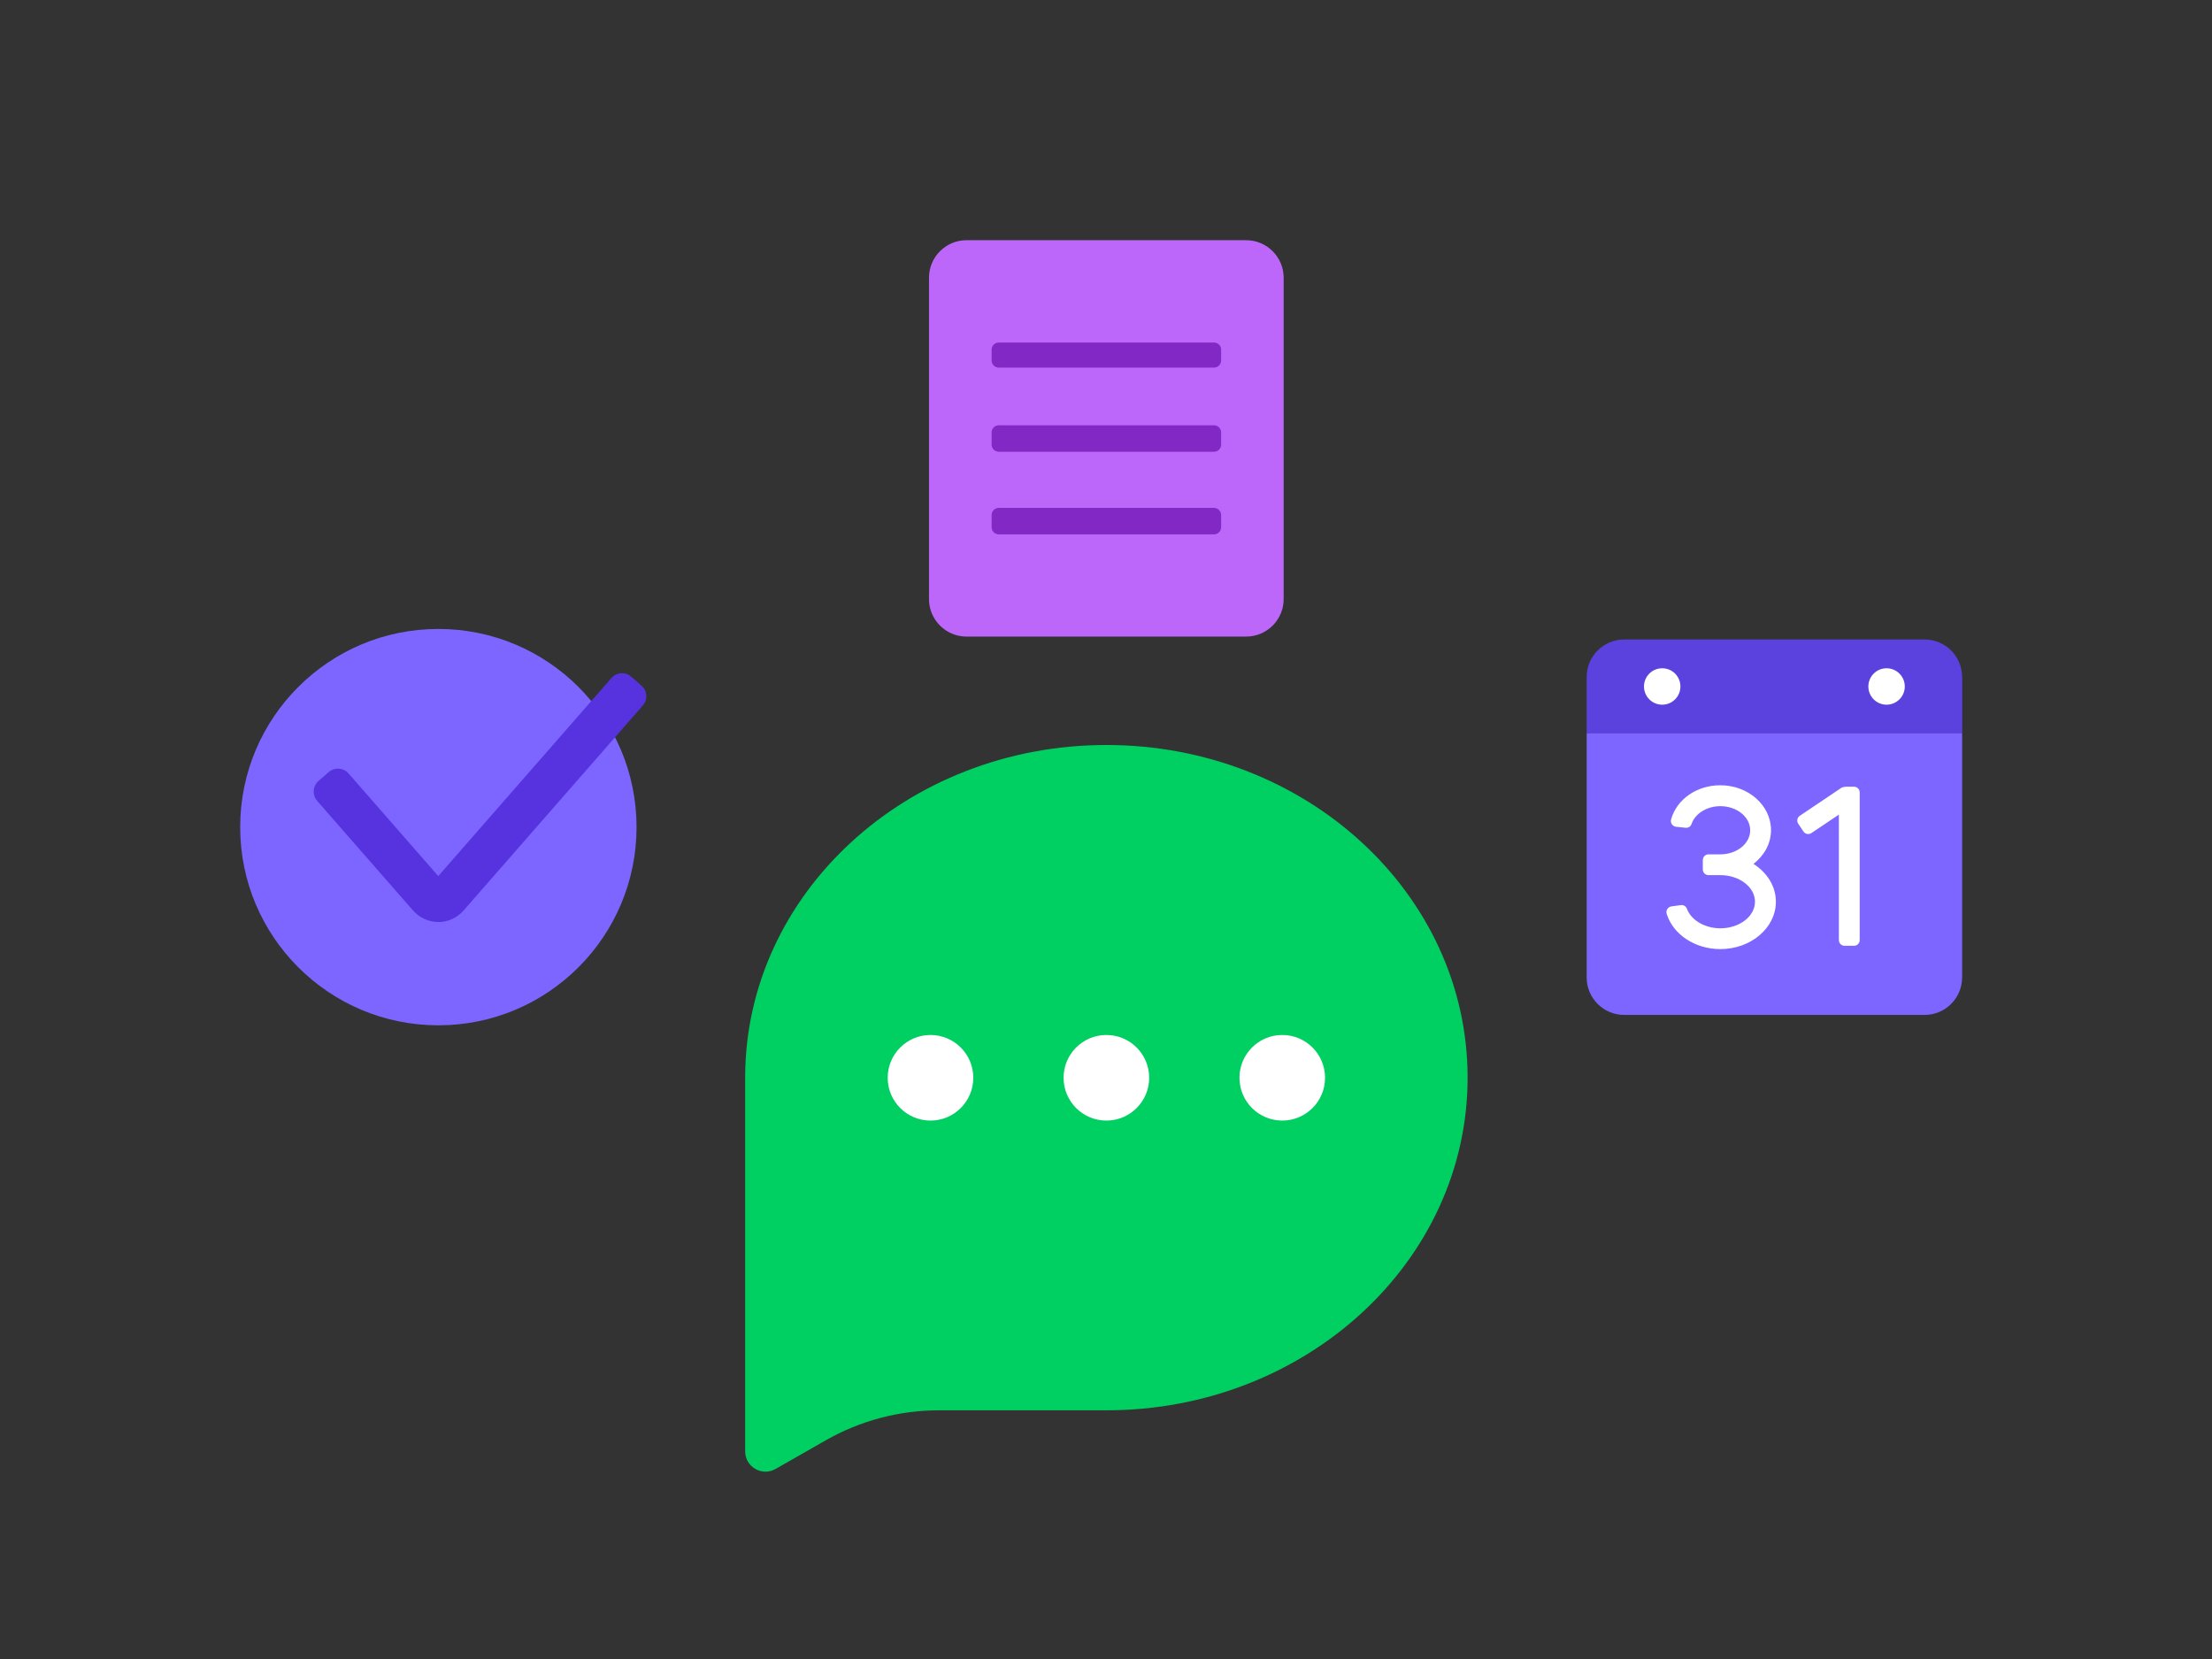 <svg xmlns="http://www.w3.org/2000/svg" width="200" height="150" viewBox="0 0 200 150" fill="none"><rect x="0" y="0" width="200" height="150" fill="#333333" stroke="none"/><path d="M100.034 67.359C81.998 67.359 67.373 80.823 67.373 97.437V131.223C67.373 132.636 68.903 133.518 70.127 132.816L74.636 130.242C77.768 128.451 81.305 127.515 84.905 127.515H100.034C118.07 127.515 132.695 114.051 132.695 97.437C132.695 80.823 118.07 67.359 100.034 67.359Z" fill="#00CF62"></path><path d="M84.131 101.318C86.268 101.318 88.001 99.585 88.001 97.448C88.001 95.311 86.268 93.578 84.131 93.578C81.994 93.578 80.261 95.311 80.261 97.448C80.261 99.585 81.994 101.318 84.131 101.318Z" fill="white"></path><path d="M115.937 101.318C118.074 101.318 119.807 99.585 119.807 97.448C119.807 95.311 118.074 93.578 115.937 93.578C113.8 93.578 112.067 95.311 112.067 97.448C112.067 99.585 113.8 101.318 115.937 101.318Z" fill="white"></path><path d="M100.034 101.318C102.171 101.318 103.904 99.585 103.904 97.448C103.904 95.311 102.171 93.578 100.034 93.578C97.897 93.578 96.164 95.311 96.164 97.448C96.164 99.585 97.897 101.318 100.034 101.318Z" fill="white"></path><path d="M112.67 21.719H87.389C85.515 21.719 83.996 23.238 83.996 25.112V54.164C83.996 56.038 85.515 57.557 87.389 57.557H112.67C114.544 57.557 116.063 56.038 116.063 54.164V25.112C116.063 23.238 114.544 21.719 112.67 21.719Z" fill="#BD67FA"></path><path d="M109.763 30.969H90.305C89.947 30.969 89.657 31.259 89.657 31.617V32.589C89.657 32.947 89.947 33.237 90.305 33.237H109.763C110.121 33.237 110.411 32.947 110.411 32.589V31.617C110.411 31.259 110.121 30.969 109.763 30.969Z" fill="#8228C4"></path><path d="M109.763 38.453H90.305C89.947 38.453 89.657 38.743 89.657 39.101V40.199C89.657 40.557 89.947 40.847 90.305 40.847H109.763C110.121 40.847 110.411 40.557 110.411 40.199V39.101C110.411 38.743 110.121 38.453 109.763 38.453Z" fill="#8228C4"></path><path d="M109.763 45.922H90.305C89.947 45.922 89.657 46.212 89.657 46.57V47.668C89.657 48.026 89.947 48.316 90.305 48.316H109.763C110.121 48.316 110.411 48.026 110.411 47.668V46.57C110.411 46.212 110.121 45.922 109.763 45.922Z" fill="#8228C4"></path><path d="M39.635 92.705C49.531 92.705 57.554 84.683 57.554 74.786C57.554 64.89 49.531 56.867 39.635 56.867C29.739 56.867 21.716 64.89 21.716 74.786C21.716 84.683 29.739 92.705 39.635 92.705Z" fill="#7C66FF"></path><path d="M39.635 83.362C38.753 83.362 37.925 82.984 37.34 82.318L28.673 72.409C28.214 71.878 28.268 71.077 28.79 70.618L29.717 69.808C30.248 69.349 31.049 69.403 31.508 69.925L39.626 79.213L55.286 61.303C55.745 60.772 56.555 60.718 57.077 61.186L58.004 61.996C58.535 62.455 58.589 63.265 58.121 63.787L41.912 82.327C41.336 82.984 40.499 83.371 39.626 83.371L39.635 83.362Z" fill="#5733E0"></path><path d="M177.407 61.213C177.407 59.341 175.886 57.82 174.014 57.82H146.852C144.98 57.82 143.459 59.341 143.459 61.213V66.307H177.416V61.213H177.407Z" fill="#5B42DE"></path><path d="M143.459 66.305V88.373C143.459 90.245 144.98 91.766 146.852 91.766H174.014C175.886 91.766 177.407 90.245 177.407 88.373V66.305H143.45H143.459Z" fill="#7C66FF"></path><path d="M166.409 71.286L162.728 73.761C162.494 73.923 162.431 74.238 162.584 74.472L163.061 75.183C163.223 75.417 163.538 75.48 163.772 75.327L166.265 73.653V85.002C166.265 85.29 166.499 85.515 166.778 85.515H167.633C167.921 85.515 168.146 85.281 168.146 85.002V71.646C168.146 71.358 167.912 71.133 167.633 71.133H166.904C166.724 71.133 166.544 71.187 166.391 71.286H166.409Z" fill="white"></path><path d="M158.543 78.11C159.506 77.363 160.127 76.283 160.127 75.059C160.127 72.818 158.075 71 155.546 71C153.386 71 151.586 72.296 151.091 74.096C151.01 74.402 151.217 74.717 151.541 74.753L152.405 74.843C152.63 74.87 152.864 74.735 152.936 74.519C153.242 73.583 154.304 72.89 155.546 72.89C157.031 72.89 158.246 73.862 158.246 75.068C158.246 76.274 157.04 77.246 155.546 77.246H154.475C154.187 77.246 153.962 77.48 153.962 77.759V78.614C153.962 78.902 154.196 79.127 154.475 79.127H155.546C157.274 79.127 158.678 80.207 158.678 81.53C158.678 82.853 157.274 83.933 155.546 83.933C154.133 83.933 152.891 83.186 152.522 82.16C152.441 81.935 152.216 81.809 151.982 81.836L151.118 81.953C150.803 81.998 150.596 82.322 150.695 82.628C151.271 84.482 153.242 85.814 155.546 85.814C158.318 85.814 160.568 83.888 160.568 81.53C160.568 80.126 159.767 78.893 158.543 78.11Z" fill="white"></path><path d="M170.576 63.716C171.485 63.716 172.223 62.978 172.223 62.069C172.223 61.159 171.485 60.422 170.576 60.422C169.666 60.422 168.929 61.159 168.929 62.069C168.929 62.978 169.666 63.716 170.576 63.716Z" fill="white"></path><path d="M150.29 63.716C151.199 63.716 151.937 62.978 151.937 62.069C151.937 61.159 151.199 60.422 150.29 60.422C149.38 60.422 148.643 61.159 148.643 62.069C148.643 62.978 149.38 63.716 150.29 63.716Z" fill="white"></path></svg>